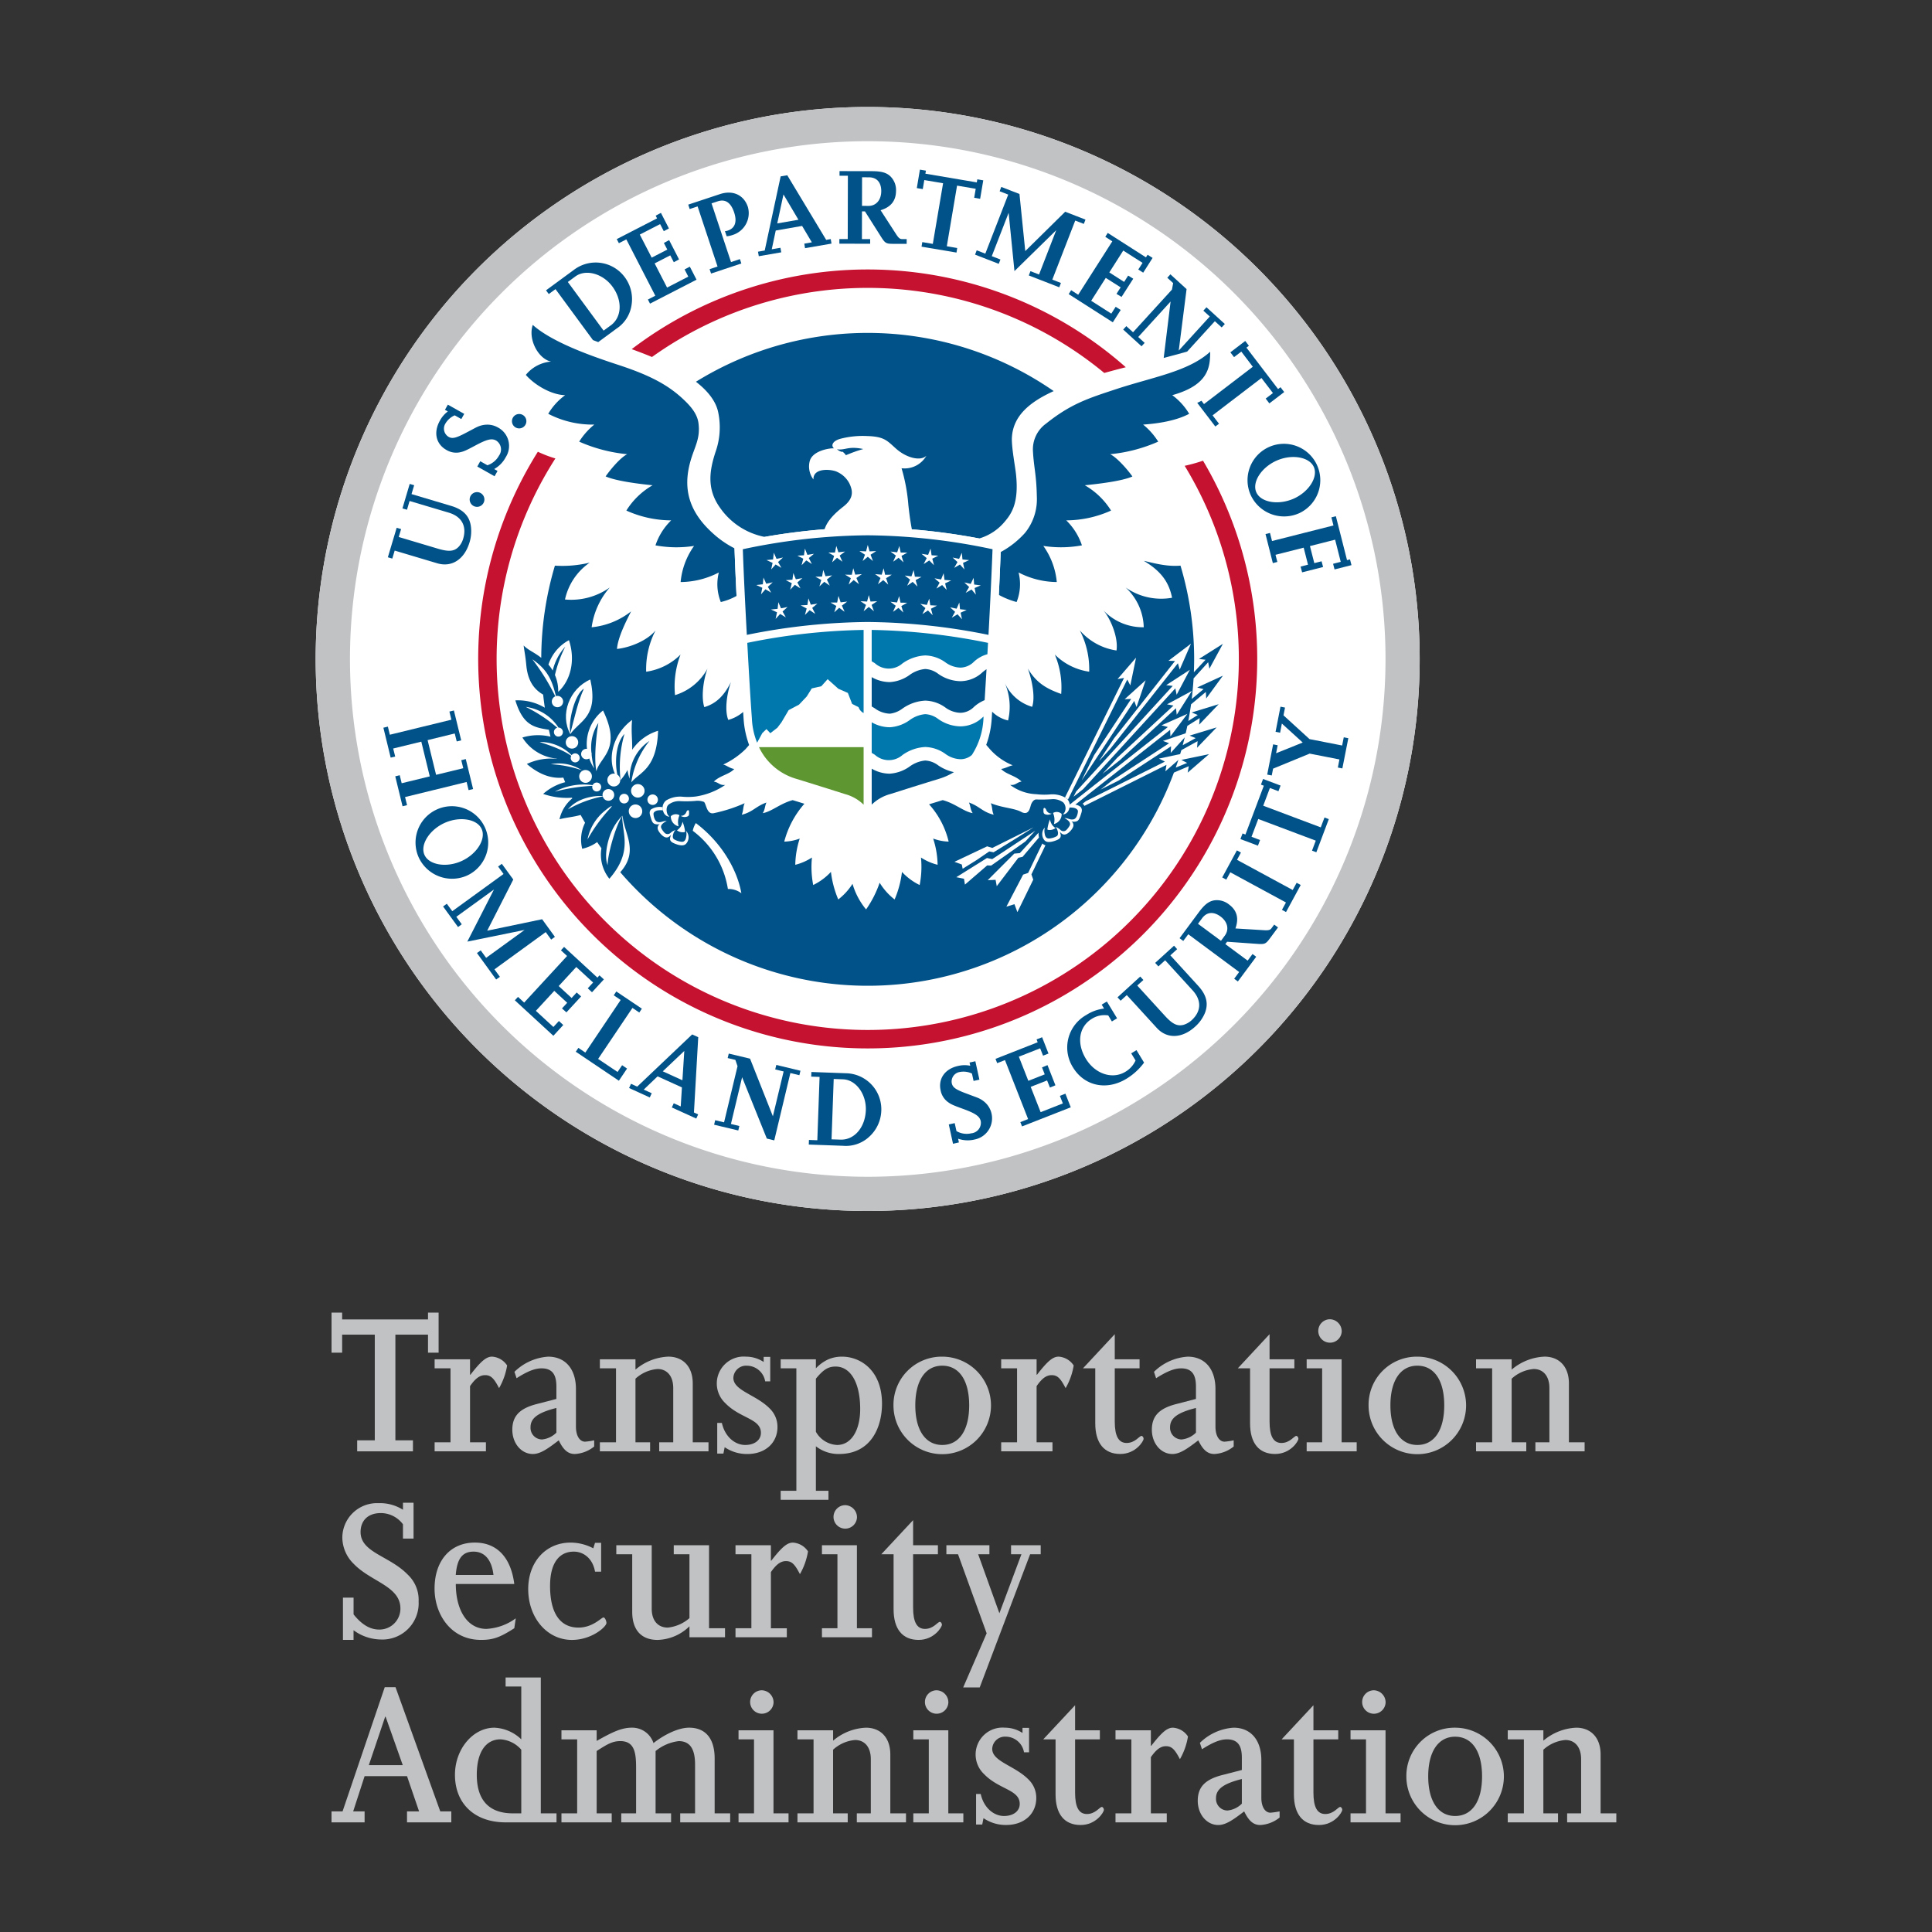 <?xml version="1.0" encoding="UTF-8"?> <svg xmlns="http://www.w3.org/2000/svg" id="Layer_1" data-name="Layer 1" viewBox="0 0 420 420"><rect x="0" y="0" width="420" height="420" fill="#333333" stroke="none"/><defs><style>.cls-1{fill:#c0c2c4;}.cls-2{fill:#fff;}.cls-3{fill:#c41230;}.cls-4{fill:#005288;}.cls-5{fill:#0078ae;}.cls-6{fill:#5e9732;}</style></defs><path class="cls-1" d="M74.556,347.314h2.308v3.638c1.842,2.3,3.637,3.3,5.574,3.3a4.549,4.549,0,0,0,4.607-4.592c0-4.836-6.406-5.8-10.134-9.675a8.1,8.1,0,0,1-2.493-5.794,7.541,7.541,0,0,1,7.838-7.417,9.323,9.323,0,0,1,5.346,1.439v-1.537h2.3v7.8H87.6v-3.11a6.018,6.018,0,0,0-4.794-2.438c-3.084,0-4.422,1.913-4.422,4.114,0,4.5,6.312,5.171,10.273,9.285a7.5,7.5,0,0,1,2.347,5.8,7.877,7.877,0,0,1-8.3,8.281,10.162,10.162,0,0,1-5.846-2.012V356.5H74.556v-9.19Z"></path><path class="cls-1" d="M111.8,344.343c-.738-5.79-3.78-9-8.573-9-5.3,0-8.757,3.922-8.757,10.007,0,5.6,3.55,11.149,10.1,11.149,2.631,0,4.1-.528,7.235-2.536l.319-2.156a11.759,11.759,0,0,1-6.4,2.3c-4.1,0-6.636-4.02-6.636-9.768ZM99.077,342.38c.276-3.4,1.338-5.069,3.87-5.069,2.438,0,3.961,1.816,4.328,5.069Z"></path><path class="cls-1" d="M130.684,341.663h-1.329c-.509-2.914-2.541-4.352-4.612-4.352-3.089,0-5.164,2.34-5.164,7.462,0,5.888,2.17,9.051,6.178,9.051,3.136,0,4.978-2.2,5.432-2.2.375,0,.647.861.647,1.192,0,.816-3.18,3.688-7.507,3.688-5.393,0-9.5-4.785-9.5-11.059,0-5.888,3.823-10.1,9.219-10.1a10.694,10.694,0,0,1,4.932,1.246l.371-1.2h1.329v6.265Z"></path><path class="cls-1" d="M133.978,335.922h7.7V349.71c0,2.582,1.333,4.114,3.5,4.114a8.475,8.475,0,0,0,4.705-2.057V337.885h-3.415v-1.963h7.672v18.046h3.472v1.958h-7.729v-2.384a10.315,10.315,0,0,1-6.923,2.962c-3.408,0-5.522-2.008-5.522-6.126V337.885h-3.46v-1.963Z"></path><path class="cls-1" d="M159.892,353.968h3.452V337.885h-3.452v-1.963h7.693v3.348h.094c2.3-2.971,3.46-3.922,4.7-3.922a4.246,4.246,0,0,1,3.274,1.91A14.591,14.591,0,0,1,173.9,342.2c-1.1-2.106-1.748-2.832-3.038-2.832-1.243,0-2.213.861-3.274,2.393v12.211h3.459v1.958H159.892v-1.958Z"></path><path class="cls-1" d="M186.3,329.858a2.551,2.551,0,1,1-2.549-2.647,2.627,2.627,0,0,1,2.549,2.647m-7.614,24.11h3.365V337.885h-3.365v-1.963h7.6v18.046h3.273v1.958H178.686v-1.958Z"></path><path class="cls-1" d="M191.585,337.885l6.916-7.417v5.454h5.392v1.963H198.5v11.583c0,3.156.832,4.643,2.584,4.643,1.842,0,2.762-1.533,3.223-1.533.28,0,.461.386.461.623,0,.529-1.707,3.3-5.073,3.3-3.5,0-5.436-2.347-5.436-6.658V337.885Z"></path><polygon class="cls-1" points="205.736 335.922 215.089 335.922 215.089 337.885 212.647 337.885 217.259 350.71 222.048 337.885 219.792 337.885 219.792 335.922 226.241 335.922 226.241 337.885 223.938 337.885 212.979 366.839 209.385 366.839 214.49 355.066 208.268 337.885 205.736 337.885 205.736 335.922 205.736 335.922"></polygon><path class="cls-1" d="M72.07,396.165h7.192V393.78H76.777l2.485-7.663h9.219l2.624,7.663H88.481v2.385h9.63V393.78h-2.4l-9.728-27H83.641l-9.172,27h-2.4v2.385ZM87.554,383.72H80.181l3.555-10.526h.09l3.728,10.526Z"></path><path class="cls-1" d="M109.914,366.63h3.408v11.489a8.959,8.959,0,0,0-5.846-2.533c-4.659,0-8.572,4.639-8.572,10.241,0,6.322,4.331,10.338,11.01,10.338H120.98v-1.959h-3.413V364.671h-7.653v1.959Zm3.408,27.576H111.48c-4.56,0-7.831-2.254-7.831-8.379,0-4.885,1.934-7.708,5.16-7.708a6.478,6.478,0,0,1,4.513,2.253v13.834Z"></path><path class="cls-1" d="M122.056,394.206h3.413V378.119h-3.413v-1.962h7.653v2.3c2.951-1.631,5.165-2.873,7.607-2.873a4.855,4.855,0,0,1,4.745,3.348c1.985-1.573,5.168-3.348,7.744-3.348,3.606,0,5.554,2.394,5.554,6.7v11.92h3.373v1.959h-10.86v-1.959H151.1V383.577c0-3.438-1.156-5.073-3.555-5.073a9.776,9.776,0,0,0-5.026,2.156v13.546h3.369v1.959H135.055v-1.959h3.227V384.2c0-3.4-.462-5.7-3.456-5.7-1.751,0-2.951.77-5.117,2.156v13.546h3.271v1.959H122.056v-1.959Z"></path><path class="cls-1" d="M168.165,370.1a2.547,2.547,0,1,1-2.545-2.647,2.626,2.626,0,0,1,2.545,2.647m-7.614,24.106h3.365V378.119h-3.365v-1.962h7.6v18.049h3.27v1.959H160.551v-1.959Z"></path><path class="cls-1" d="M173.36,394.206h3.5V378.119h-3.5v-1.962h7.748v2.253a11.73,11.73,0,0,1,7.14-2.824c3.046,0,5.3,2.009,5.3,5.844v12.776h3.408v1.959h-10.69v-1.959h3.042V382.429c0-2.729-1.432-4.167-3.417-4.167a8.064,8.064,0,0,0-4.785,2.11v13.834h3.18v1.959H173.36v-1.959Z"></path><path class="cls-1" d="M206.166,370.1a2.548,2.548,0,1,1-2.548-2.647,2.629,2.629,0,0,1,2.548,2.647m-7.618,24.106h3.365V378.119h-3.365v-1.962h7.606v18.049h3.271v1.959H198.548v-1.959Z"></path><path class="cls-1" d="M212.19,389.994H213.2c.646,2.97,2.813,4.786,5.069,4.786,2.027,0,3.412-1.053,3.412-2.631,0-3.114-4.517-3.114-7.744-6.466a5.855,5.855,0,0,1,4.517-10.1,7,7,0,0,1,3.827,1.144v-1.1h1.428v5.31h-1.1a4.052,4.052,0,0,0-3.965-3.4,2.768,2.768,0,0,0-2.946,2.635c0,2.823,4.97,3.642,7.968,6.757a5.5,5.5,0,0,1,1.61,3.921c0,3.5-2.667,5.884-6.54,5.884a8.56,8.56,0,0,1-4.931-1.483l-.277,1.39H212.19v-6.655Z"></path><path class="cls-1" d="M226.794,378.119l6.923-7.417v5.455H239.1v1.962h-5.385V389.7c0,3.163.817,4.651,2.576,4.651,1.847,0,2.762-1.533,3.227-1.533.276,0,.461.377.461.623,0,.524-1.7,3.3-5.068,3.3-3.5,0-5.441-2.344-5.441-6.65V378.119Z"></path><path class="cls-1" d="M242.5,394.206h3.451V378.119H242.5v-1.962h7.688v3.351h.095c2.308-2.966,3.459-3.922,4.7-3.922a4.211,4.211,0,0,1,3.271,1.91,14.438,14.438,0,0,1-1.748,4.933c-1.113-2.106-1.752-2.822-3.045-2.822-1.243,0-2.209.864-3.275,2.392v12.207h3.46v1.959H242.5v-1.959Z"></path><path class="cls-1" d="M261.3,380.275c2.308-1.488,3.964-2.156,5.44-2.156,2.532,0,3.227,1.631,3.227,3.979v2.68l-4.237,1.094c-3.787.967-5.349,2.638-5.349,5.609,0,2.917,1.933,5.261,4.469,5.261,1.661,0,3.318-1.2,5.622-2.962,1.014,2.1,2.028,2.962,3.507,2.962a7.282,7.282,0,0,0,4.194-1.626V393.78a17.323,17.323,0,0,1-1.985.283c-1.152,0-1.984-1.242-1.984-3.254v-8.187c0-4.36-2.3-7.036-6.036-7.036a11.493,11.493,0,0,0-7.325,3.3l.457,1.39Zm8.667,6.465V392.1a5.1,5.1,0,0,1-3.136,1.488,2.522,2.522,0,0,1-2.482-2.684c0-1.958,1.606-3.158,5.618-4.163"></path><path class="cls-1" d="M278.614,378.119l6.916-7.417v5.455h5.393v1.962H285.53V389.7c0,3.163.825,4.651,2.58,4.651,1.845,0,2.769-1.533,3.227-1.533.28,0,.461.377.461.623,0,.524-1.7,3.3-5.069,3.3-3.507,0-5.44-2.344-5.44-6.65V378.119Z"></path><path class="cls-1" d="M301.219,370.1a2.55,2.55,0,1,1-2.553-2.647,2.63,2.63,0,0,1,2.553,2.647m-7.626,24.106h3.365V378.119h-3.365v-1.962h7.61v18.049h3.27v1.959h-10.88v-1.959Z"></path><path class="cls-1" d="M305.731,386.162a10.6,10.6,0,1,0,10.6-10.576,10.475,10.475,0,0,0-10.6,10.576m4.75,0c0-5.4,2.209-8.617,5.85-8.617,3.685,0,5.855,3.213,5.855,8.617s-2.17,8.618-5.855,8.618c-3.641,0-5.85-3.2-5.85-8.618"></path><path class="cls-1" d="M327.772,394.206h3.507V378.119h-3.507v-1.962h7.744v2.253a11.779,11.779,0,0,1,7.148-2.824c3.042,0,5.294,2.009,5.294,5.844v12.776h3.416v1.959h-10.69v-1.959h3.037V382.429c0-2.729-1.428-4.167-3.408-4.167a8.091,8.091,0,0,0-4.8,2.11v13.834H338.7v1.959H327.772v-1.959Z"></path><polygon class="cls-1" points="77.649 313.115 81.475 313.115 81.475 290.14 74.378 290.14 74.378 294.061 72.074 294.061 72.074 285.35 74.378 285.35 74.378 286.833 93.045 286.833 93.045 285.35 95.349 285.35 95.349 294.061 93.045 294.061 93.045 290.14 85.953 290.14 85.953 313.115 89.771 313.115 89.771 315.508 77.649 315.508 77.649 313.115 77.649 313.115"></polygon><path class="cls-1" d="M94.482,313.545h3.455V297.466H94.482V295.5h7.7v3.348h.091c2.3-2.967,3.455-3.926,4.7-3.926a4.232,4.232,0,0,1,3.271,1.918,14.593,14.593,0,0,1-1.748,4.929c-1.105-2.106-1.752-2.823-3.038-2.823-1.254,0-2.221.856-3.278,2.389v12.206h3.456v1.963H94.482v-1.963Z"></path><path class="cls-1" d="M112.293,299.618c2.3-1.483,3.968-2.152,5.436-2.152,2.536,0,3.227,1.627,3.227,3.967v2.684l-4.241,1.1c-3.775.963-5.341,2.639-5.341,5.6,0,2.922,1.933,5.27,4.465,5.27,1.665,0,3.322-1.205,5.63-2.971,1.01,2.106,2.027,2.971,3.5,2.971a7.262,7.262,0,0,0,4.2-1.631v-1.34a14.729,14.729,0,0,1-1.98.291c-1.148,0-1.984-1.249-1.984-3.261v-8.187c0-4.348-2.3-7.032-6.036-7.032a11.534,11.534,0,0,0-7.334,3.3l.466,1.389Zm8.663,6.462v5.363a5.127,5.127,0,0,1-3.132,1.484,2.527,2.527,0,0,1-2.49-2.68c0-1.963,1.618-3.16,5.622-4.167"></path><path class="cls-1" d="M130.408,313.545h3.507V297.466h-3.507V295.5h7.739v2.241a11.771,11.771,0,0,1,7.141-2.819c3.045,0,5.31,2.012,5.31,5.839v12.78h3.424v1.963H143.307v-1.963h3.05V301.773c0-2.729-1.432-4.163-3.416-4.163a8.054,8.054,0,0,0-4.794,2.106v13.829h3.18v1.963H130.408v-1.963Z"></path><path class="cls-1" d="M155.916,309.333h1.013c.652,2.971,2.817,4.79,5.078,4.79,2.027,0,3.408-1.053,3.408-2.635,0-3.114-4.517-3.114-7.74-6.457a5.856,5.856,0,0,1,4.517-10.105,6.952,6.952,0,0,1,3.819,1.152v-1.1h1.431v5.315h-1.1a4.059,4.059,0,0,0-3.964-3.4,2.766,2.766,0,0,0-2.951,2.635c0,2.827,4.982,3.634,7.977,6.744a5.538,5.538,0,0,1,1.612,3.93c0,3.5-2.674,5.888-6.548,5.888a8.582,8.582,0,0,1-4.927-1.483l-.28,1.388h-1.341v-6.658Z"></path><path class="cls-1" d="M169.715,326.043H180.1v-1.959h-2.734V314.41a7.985,7.985,0,0,0,5.022,1.676c7.144,0,9.353-6.077,9.353-10.912,0-7.376-4.789-10.248-8.663-10.248a7.5,7.5,0,0,0-2.994.578,8.633,8.633,0,0,0-2.718,1.962V295.5h-7.653v1.962h3.412v26.618h-3.412v1.959Zm7.653-26.327c1.609-1.971,2.675-2.639,4.284-2.639,3.275,0,5.345,3.545,5.345,9.24,0,4.4-1.8,7.806-5.022,7.806a5.591,5.591,0,0,1-4.607-2.868V299.716Z"></path><path class="cls-1" d="M194.233,305.506a10.6,10.6,0,1,0,10.6-10.58,10.477,10.477,0,0,0-10.6,10.58m4.745,0c0-5.409,2.217-8.617,5.859-8.617,3.684,0,5.854,3.208,5.854,8.617s-2.17,8.617-5.854,8.617c-3.642,0-5.859-3.208-5.859-8.617"></path><path class="cls-1" d="M217.649,313.545H221.1V297.466h-3.452V295.5h7.7v3.348h.091c2.3-2.967,3.452-3.926,4.7-3.926a4.235,4.235,0,0,1,3.27,1.918,14.38,14.38,0,0,1-1.755,4.929c-1.1-2.106-1.747-2.823-3.038-2.823-1.246,0-2.213.856-3.27,2.389v12.206H228.8v1.963H217.649v-1.963Z"></path><path class="cls-1" d="M235.425,297.466l6.915-7.424V295.5h5.393v1.962H242.34v11.58c0,3.16.833,4.647,2.58,4.647,1.843,0,2.77-1.536,3.224-1.536.284,0,.465.385.465.622,0,.529-1.7,3.307-5.073,3.307-3.5,0-5.436-2.348-5.436-6.659V297.466Z"></path><path class="cls-1" d="M251.323,299.618c2.312-1.483,3.969-2.152,5.444-2.152,2.533,0,3.223,1.627,3.223,3.967v2.684l-4.245,1.1c-3.775.963-5.341,2.639-5.341,5.6,0,2.922,1.933,5.27,4.474,5.27,1.656,0,3.317-1.205,5.621-2.971,1.018,2.106,2.028,2.971,3.507,2.971a7.25,7.25,0,0,0,4.186-1.631v-1.34a14.752,14.752,0,0,1-1.98.291c-1.149,0-1.981-1.249-1.981-3.261v-8.187c0-4.348-2.3-7.032-6.036-7.032a11.488,11.488,0,0,0-7.329,3.3l.457,1.389Zm8.667,6.462v5.363a5.131,5.131,0,0,1-3.136,1.484,2.532,2.532,0,0,1-2.489-2.68c0-1.963,1.617-3.16,5.625-4.167"></path><path class="cls-1" d="M269.083,297.466l6.908-7.424V295.5h5.392v1.962h-5.392v11.58c0,3.16.832,4.647,2.58,4.647,1.846,0,2.769-1.536,3.23-1.536.273,0,.462.385.462.622,0,.529-1.708,3.307-5.069,3.307-3.5,0-5.44-2.348-5.44-6.659V297.466Z"></path><path class="cls-1" d="M291.676,289.44a2.548,2.548,0,1,1-2.552-2.647,2.626,2.626,0,0,1,2.552,2.647m-7.618,24.105h3.365V297.466h-3.365V295.5h7.6v18.041h3.275v1.963H284.058v-1.963Z"></path><path class="cls-1" d="M297.515,305.506a10.6,10.6,0,1,0,10.6-10.58,10.473,10.473,0,0,0-10.6,10.58m4.749,0c0-5.409,2.209-8.617,5.85-8.617,3.685,0,5.851,3.208,5.851,8.617s-2.166,8.617-5.851,8.617c-3.641,0-5.85-3.208-5.85-8.617"></path><path class="cls-1" d="M320.88,313.545h3.5V297.466h-3.5V295.5h7.74v2.241a11.8,11.8,0,0,1,7.149-2.819c3.04,0,5.3,2.012,5.3,5.839v12.78h3.413v1.963h-10.7v-1.963h3.046V301.773c0-2.729-1.428-4.163-3.408-4.163a8.052,8.052,0,0,0-4.8,2.106v13.829H331.8v1.963H320.88v-1.963Z"></path><path class="cls-2" d="M308.626,143.251a120,120,0,1,1-120-119.993,120,120,0,0,1,120,119.993"></path><path class="cls-3" d="M261.537,100.147a35.18,35.18,0,0,1-4,1.116,80.676,80.676,0,1,1-136.8-1.6,26.492,26.492,0,0,1-3.812-1.457,84.677,84.677,0,1,0,144.6,1.94"></path><path class="cls-3" d="M141.734,77.608a80.727,80.727,0,0,1,98.324,3.471c1.58-.442,3.112-.85,4.678-1.245A84.663,84.663,0,0,0,137.33,75.9c.667.245,1.348.5,2.036.762.809.307,1.606.627,2.368.947"></path><path class="cls-1" d="M188.626,255.818A112.56,112.56,0,1,1,301.2,143.251,112.57,112.57,0,0,1,188.626,255.818m0-232.56a120,120,0,1,0,120,119.993,120,120,0,0,0-120-119.993"></path><path class="cls-4" d="M159.673,119.2a21.377,21.377,0,0,1-4.806-3.356c-5.154-4.691-6.372-9.626-4.847-15.3.9-3.369,2.287-5.064,1.817-8.584-.265-2.015-1.695-3.641-3.124-5-3.445-3.315-7.523-5.357-13.562-7.393-3.723-1.246-14.554-4.615-19.333-8.938-1.076,3.179,1.232,7.406,3.982,7.978a7.858,7.858,0,0,0-5.487,2.893c1.838,2.131,5.508,4.35,8.544,4.405a13.592,13.592,0,0,0-3.677,4.05A20.91,20.91,0,0,0,129.2,92.3a14.964,14.964,0,0,0-3.289,3.71,33.827,33.827,0,0,0,10.436,2.73c-1.477.735-3.594,3.26-4.69,4.826,2.267,1.007,7.169,1.621,10.212,1.927a16.215,16.215,0,0,0-5.705,5.5,23.841,23.841,0,0,0,9.742,2.13,13.541,13.541,0,0,0-3.411,5.433,24.9,24.9,0,0,0,8.394.122,15.988,15.988,0,0,0-2.927,7.856,18.319,18.319,0,0,0,8.306-2.083,10.389,10.389,0,0,0,.428,6.426,13.288,13.288,0,0,0,3.424-1.327c-.184-3.6-.333-7.305-.442-10.347"></path><path class="cls-4" d="M263.082,76.464c-4.786,4.329-12.43,5.487-20.457,8.135-6.045,1.995-9.8,3.165-15.208,7.481a6.9,6.9,0,0,0-2.853,6.14c.191,3.458.749,4.949.837,9.782a11.6,11.6,0,0,1-2.573,7.843,19.53,19.53,0,0,1-5.283,4.165c-.115,2.934-.244,5.889-.408,9.313A17.365,17.365,0,0,0,221,130.875a10.447,10.447,0,0,0,.429-6.426,18.312,18.312,0,0,0,8.305,2.083,15.988,15.988,0,0,0-2.927-7.856,24.9,24.9,0,0,0,8.393-.122,13.527,13.527,0,0,0-3.41-5.433,23.864,23.864,0,0,0,9.742-2.13,16.282,16.282,0,0,0-5.705-5.5c3.036-.306,8.088-.9,10.348-1.906-1.1-1.566-3.35-4.112-4.827-4.847a33.811,33.811,0,0,0,10.436-2.73A14.939,14.939,0,0,0,248.5,92.3c3.778-.259,7.4-.946,10.015-2.342a13.7,13.7,0,0,0-3.677-4.05c8.088-2.253,8.224-6.3,8.244-9.442"></path><path class="cls-4" d="M229.057,85.014a70.97,70.97,0,0,0-77.765-2.028c2.805,2.178,4.48,4.486,4.889,6.9a15.945,15.945,0,0,1-.62,8.331c-1.287,3.935-2,7.965.9,12.063a15.405,15.405,0,0,0,9.743,6.433c4.064-.721,8.571-1.3,13.057-1.661.585-1.892,2.314-3.546,4.05-4.9,2.526-1.954,1.968-3.669,1.369-5a5.559,5.559,0,0,0-2.669-2.56c-1.13-.592-5.289-1.021-5.174,1.64a4.648,4.648,0,0,1-.823-3.934c.557-2.321,4.349-2.907,5.289-2.832-.735-.62-.279-1.62,1.382-2.076a19.258,19.258,0,0,1,5.773-.6c3.8.1,4.4,1.027,6.325,2.736,2.321,2.07,5.391,2.778,6.61,1.538a5.451,5.451,0,0,1-5.4,2.73,38.762,38.762,0,0,1,1.477,7.985c.137,1.307.409,3.5.763,5.3a142.911,142.911,0,0,1,14.664,1.974,11.372,11.372,0,0,0,5.48-3.6c1.627-1.886,3.125-4.276,2.5-10.287-.17-1.7-1.014-6.017-.9-8.059.265-4.616,3.7-7.638,9.074-10.082"></path><path class="cls-4" d="M181.934,97.669c.708.531,1.11.6,1.348.544.02.136.252.3.307.361a.784.784,0,0,1,.272.395c.32-.136,1.171-.484,1.933-.756.783-.285,1.872-.6,1.872-.6-3.363-.7-3.867.32-5.732.061"></path><path class="cls-2" d="M188.619,178.914h-.755c-.381-2.382-2.118-3.858-4.636-4.642-1.927-.592-4.711-1.5-10.668-3.316-6.91-2.123-10.43-7.678-10.906-14.662-.667-9.864-1.654-27.2-2.022-38.223a133.515,133.515,0,0,1,28.987-3.425,133.517,133.517,0,0,1,28.988,3.425c-.354,11.027-1.355,28.359-2.022,38.223-.477,6.984-4,12.539-10.906,14.662-5.957,1.818-8.741,2.724-10.661,3.316-2.526.784-4.262,2.26-4.636,4.642h-.763"></path><path class="cls-5" d="M186.638,153.728l-1.4-.708-.919-2.382-2.07-.907-2.328-2.083-1.382,1.539-2.069.469-1.09,1.75-1.674,1.77-2.261,1.2-1.566,2.654-.884,1.172-1.532,1.19-.844-.891-.9.864-1.13,2.083a15.729,15.729,0,0,1-1.137-5.27c-.34-4.635-.674-10.462-1-16.425a136.3,136.3,0,0,1,25.29-2.811v18.066a2.215,2.215,0,0,1-1.1-1.279"></path><path class="cls-6" d="M187.741,162.427H165a13.17,13.17,0,0,0,1.157,1.975,13.031,13.031,0,0,0,6.937,4.907c4.016,1.233,6.57,2.042,8.442,2.635l2.219.7a9.179,9.179,0,0,1,3.989,2.287v-12.5Z"></path><path class="cls-4" d="M211.766,153.639a8.024,8.024,0,0,1,2.287-1.43c.13-2.117.272-4.383.409-6.732a10.5,10.5,0,0,0-.838.633,7.085,7.085,0,0,1-4.82,1.974,8.6,8.6,0,0,1-4.854-1.606,5.074,5.074,0,0,0-2.818-1.042,6.8,6.8,0,0,0-3.4,1.3,8.213,8.213,0,0,1-4.255,1.544A7.842,7.842,0,0,1,189.5,147.2v6.384c.239.13.457.273.674.4a5.811,5.811,0,0,0,3.3,1.164,5.69,5.69,0,0,0,2.73-1.123,9.379,9.379,0,0,1,4.929-1.715,7.777,7.777,0,0,1,4.364,1.483,5.821,5.821,0,0,0,3.308,1.165,4.26,4.26,0,0,0,2.962-1.321"></path><path class="cls-4" d="M193.473,168.192A7.83,7.83,0,0,1,189.5,167.1v7.822a9.231,9.231,0,0,1,3.99-2.287l2.226-.7c1.858-.593,4.418-1.4,8.442-2.635a13.651,13.651,0,0,0,3.219-1.443,9.709,9.709,0,0,1-3.424-1.476,5.076,5.076,0,0,0-2.818-1.049,6.831,6.831,0,0,0-3.4,1.314,8.323,8.323,0,0,1-4.255,1.537"></path><path class="cls-5" d="M211.766,143.816a6.98,6.98,0,0,1,2.886-1.593c.048-.824.088-1.647.136-2.471a136.911,136.911,0,0,0-25.291-2.811v6.82c.239.136.457.273.674.4a4.5,4.5,0,0,0,6.032.047,9.331,9.331,0,0,1,4.929-1.721,7.823,7.823,0,0,1,4.364,1.484,5.828,5.828,0,0,0,3.308,1.164,4.26,4.26,0,0,0,2.962-1.321"></path><path class="cls-5" d="M189.5,157.022v6.651c.239.129.457.273.674.4a4.519,4.519,0,0,0,6.032.047,9.336,9.336,0,0,1,4.929-1.729,7.885,7.885,0,0,1,4.364,1.484,5.783,5.783,0,0,0,3.308,1.172,3.733,3.733,0,0,0,2.472-.927,15.916,15.916,0,0,0,2.518-7.945c0-.135.014-.272.021-.4-.062.053-.129.1-.191.156a7.08,7.08,0,0,1-4.82,1.974,8.6,8.6,0,0,1-4.854-1.607,5.089,5.089,0,0,0-2.818-1.048,6.755,6.755,0,0,0-3.4,1.307,8.209,8.209,0,0,1-4.255,1.539,7.9,7.9,0,0,1-3.976-1.076"></path><path class="cls-4" d="M162.355,138.016c-.361-6.644-.688-13.336-.871-18.618a134.61,134.61,0,0,1,27.135-3.03,134.8,134.8,0,0,1,27.149,3.03c-.2,5.282-.517,11.974-.877,18.618a136.765,136.765,0,0,0-26.272-2.8,136.629,136.629,0,0,0-26.264,2.8"></path><polygon class="cls-2" points="167.651 123.795 167.951 122.359 166.617 121.76 168.06 121.61 168.217 120.153 168.809 121.488 170.218 121.195 169.143 122.176 169.871 123.448 168.612 122.713 167.651 123.795 167.651 123.795"></polygon><polygon class="cls-2" points="176.495 122.618 175.276 121.828 174.262 122.87 174.623 121.454 173.329 120.794 174.773 120.712 174.984 119.262 175.522 120.623 176.951 120.392 175.828 121.318 176.495 122.618 176.495 122.618"></polygon><polygon class="cls-2" points="183.139 122.114 181.961 121.256 180.899 122.243 181.328 120.848 180.069 120.127 181.519 120.113 181.805 118.676 182.261 120.065 183.704 119.902 182.54 120.773 183.139 122.114 183.139 122.114"></polygon><polygon class="cls-2" points="189.777 121.964 188.646 121.038 187.524 121.964 188.041 120.589 186.829 119.799 188.272 119.868 188.646 118.458 189.035 119.868 190.478 119.799 189.253 120.589 189.777 121.964 189.777 121.964"></polygon><polygon class="cls-2" points="208.682 122.72 207.429 123.455 208.151 122.182 207.082 121.202 208.498 121.495 209.09 120.167 209.234 121.617 210.676 121.767 209.356 122.366 209.655 123.802 208.682 122.72 208.682 122.72"></polygon><polygon class="cls-2" points="201.459 121.325 200.342 120.399 201.765 120.623 202.296 119.262 202.521 120.712 203.964 120.794 202.671 121.454 203.038 122.87 202.011 121.835 200.792 122.625 201.459 121.325 201.459 121.325"></polygon><polygon class="cls-2" points="194.76 120.78 193.596 119.902 195.039 120.072 195.502 118.683 195.795 120.113 197.245 120.133 195.979 120.848 196.414 122.25 195.338 121.256 194.161 122.114 194.76 120.78 194.76 120.78"></polygon><polygon class="cls-2" points="168.612 134.544 168.918 133.108 167.597 132.502 169.047 132.359 169.204 130.909 169.782 132.243 171.205 131.958 170.123 132.938 170.838 134.211 169.592 133.469 168.612 134.544 168.612 134.544"></polygon><polygon class="cls-2" points="177.23 133.455 176.012 132.652 174.984 133.687 175.364 132.278 174.064 131.604 175.515 131.528 175.746 130.079 176.263 131.454 177.693 131.229 176.569 132.148 177.23 133.455 177.23 133.455"></polygon><polygon class="cls-2" points="183.609 132.992 182.431 132.128 181.363 133.115 181.805 131.726 180.538 130.991 181.989 130.984 182.281 129.548 182.745 130.943 184.181 130.78 183.017 131.651 183.609 132.992 183.609 132.992"></polygon><polygon class="cls-2" points="189.994 132.876 188.871 131.944 187.741 132.876 188.265 131.501 187.053 130.698 188.497 130.773 188.871 129.364 189.246 130.773 190.689 130.698 189.477 131.501 189.994 132.876 189.994 132.876"></polygon><polygon class="cls-2" points="208.158 133.537 206.905 134.279 207.627 133.006 206.551 132.039 207.96 132.325 208.552 130.984 208.702 132.441 210.145 132.591 208.825 133.197 209.131 134.626 208.158 133.537 208.158 133.537"></polygon><polygon class="cls-2" points="201.179 132.196 200.057 131.27 201.486 131.501 202.011 130.133 202.235 131.583 203.685 131.658 202.391 132.332 202.759 133.748 201.731 132.706 200.512 133.503 201.179 132.196 201.179 132.196"></polygon><polygon class="cls-2" points="194.726 131.685 193.569 130.814 195.005 130.971 195.468 129.582 195.761 131.011 197.211 131.032 195.945 131.753 196.38 133.156 195.311 132.155 194.127 133.013 194.726 131.685 194.726 131.685"></polygon><polygon class="cls-2" points="171.784 128.2 172.124 126.777 170.817 126.131 172.267 126.021 172.464 124.572 173.009 125.933 174.432 125.674 173.336 126.621 174.017 127.914 172.784 127.138 171.784 128.2 171.784 128.2"></polygon><polygon class="cls-2" points="165.432 129.207 165.718 127.771 164.39 127.179 165.834 127.009 165.97 125.559 166.576 126.893 167.985 126.587 166.917 127.567 167.651 128.84 166.399 128.104 165.432 129.207 165.432 129.207"></polygon><polygon class="cls-2" points="180.382 127.301 179.184 126.478 178.128 127.485 178.537 126.076 177.257 125.382 178.707 125.341 178.966 123.898 179.463 125.273 180.899 125.082 179.756 125.981 180.382 127.301 180.382 127.301"></polygon><polygon class="cls-2" points="186.74 126.995 185.583 126.103 184.487 127.077 184.964 125.688 183.718 124.926 185.168 124.953 185.495 123.523 185.923 124.926 187.367 124.809 186.176 125.647 186.74 126.995 186.74 126.995"></polygon><polygon class="cls-2" points="193.099 127.083 192.01 126.117 190.852 127.002 191.417 125.654 190.226 124.809 191.67 124.933 192.091 123.53 192.418 124.953 193.868 124.933 192.629 125.694 193.099 127.083 193.099 127.083"></polygon><polygon class="cls-2" points="211.201 128.152 209.934 128.874 210.683 127.607 209.628 126.614 211.03 126.934 211.65 125.613 211.773 127.07 213.216 127.253 211.874 127.826 212.147 129.268 211.201 128.152 211.201 128.152"></polygon><polygon class="cls-2" points="204.263 126.662 203.154 125.715 204.584 125.974 205.135 124.612 205.332 126.069 206.776 126.185 205.461 126.818 205.802 128.247 204.808 127.179 203.569 127.955 204.263 126.662 204.263 126.662"></polygon><polygon class="cls-2" points="197.837 126.008 196.693 125.11 198.137 125.306 198.627 123.925 198.886 125.368 200.335 125.416 199.049 126.103 199.45 127.519 198.409 126.498 197.211 127.329 197.837 126.008 197.837 126.008"></polygon><path class="cls-4" d="M264.934,153.087l-5.868,1.8,1.321.546-2.063,1.306c.232-1.2.428-2.4.6-3.622l3.22-2.7.075,1.429,3.628-4.956-5.582,2.56,1.382.361-2.573,2.145c.177-1.478.313-2.976.4-4.48l3.173-3.512.265,1.409,2.934-5.405-5.2,3.281,1.43.177-2.539,2.716c.034-.94.061-1.872.061-2.811a71.035,71.035,0,0,0-2.968-20.368c-3.22.292-6.434-.736-7.979-1.035,4.112,2.417,5.542,5.017,6.147,8.019a13.463,13.463,0,0,1-10.1-2.233,12.154,12.154,0,0,1,3.942,8.646,11.836,11.836,0,0,1-8.829-3.731c1.484,1.641,3.349,5.821,2.907,8.782a13.117,13.117,0,0,1-7.979-4.371,18.391,18.391,0,0,1,2.042,8.979,13.208,13.208,0,0,1-7.475-3.73,18.365,18.365,0,0,1,1.389,8.571c-3.254-1.151-5.412-2.444-7.243-5.508.966,2.7,1.613,6.243.932,8.305a9.408,9.408,0,0,1-5.991-5.289,13.043,13.043,0,0,1,.756,8.257,7.168,7.168,0,0,1-3.465-1.912c-.034.544-.068,1.069-.1,1.572a19.788,19.788,0,0,1-1.192,5.644c.225.258.77.891.79.918a13.4,13.4,0,0,0,4.99,3.527c-.68.095-1.607.673-2.532.788,1.035,1.172,3.131,1.43,4.439,2.75-1.015.124-1.26.859-2.479.722a10.055,10.055,0,0,0,5.685,2.016,14.512,14.512,0,0,0,3.056.047,5.722,5.722,0,0,1,3.445.817,2.028,2.028,0,0,1,.647,2.294,1.642,1.642,0,0,1-.905,1.137c-.375.109-.613.137-.239-.137a1.869,1.869,0,0,0-.136-2.355,3.692,3.692,0,0,0-2.335-.728,32.378,32.378,0,0,1-3.458.075c-.722-.082-1.165.872-1.273,1.267-.259.932-.552,2.1-1.907,1.524-1.674-.96-4.064-.884-6.8-1.987.394.843.217,1.571.64,2.512-2.438-.6-3.057-1.839-5.379-2.656.382.852.28,1.5.811,2.309-1.968-.341-3.792-2.1-6.523-2.832-.074.027-.156.054-.237.075q-1.491.459-2.723.836a18.486,18.486,0,0,1,4.261,8.109,10.422,10.422,0,0,1-3.37-.662,19.282,19.282,0,0,1,.967,5.7,11.78,11.78,0,0,1-3.615-1.574,20.526,20.526,0,0,1-.286,5.978,13.137,13.137,0,0,1-3.846-2.846,21.572,21.572,0,0,1-1.6,5.984,13.52,13.52,0,0,1-3.254-3.641,23.032,23.032,0,0,1-2.948,5.806,15.454,15.454,0,0,1-2.947-5.569,13.189,13.189,0,0,1-3.1,3.4,21.92,21.92,0,0,1-1.593-5.991,12.973,12.973,0,0,1-3.854,2.853,20.542,20.542,0,0,1-.272-5.978A11.906,11.906,0,0,1,172.887,188a19.314,19.314,0,0,1,.966-5.7,10.4,10.4,0,0,1-3.363.662,20.1,20.1,0,0,1,4.378-8.232h.006c-.715-.217-1.483-.462-2.307-.713-.082-.021-.163-.048-.245-.075-2.723.728-4.554,2.491-6.509,2.832.518-.8.416-1.457.8-2.309-2.321.817-2.941,2.056-5.371,2.656.415-.941.245-1.669.64-2.512a33.113,33.113,0,0,1-6.726,2.172c-1.512.313-1.607-1.941-2.1-2.444a3.9,3.9,0,0,0-1.947-.219,24.575,24.575,0,0,1-3.3.041,3.775,3.775,0,0,0-2.423.728c-.791.586-.423,2.166-.076,2.424.375.272.15.238-.238.137a1.647,1.647,0,0,1-.912-1.138,2.052,2.052,0,0,1,.654-2.3,5.81,5.81,0,0,1,3.437-.818,13.971,13.971,0,0,0,3.057-.047,15.526,15.526,0,0,0,6.351-2.506c-1.224.137-1.463-.6-2.484-.722,1.314-1.32,3.411-1.578,4.445-2.75-.926-.115-1.749-.85-2.416-.952a17.4,17.4,0,0,0,4.874-3.363c.021-.027.559-.64.776-.891a20.22,20.22,0,0,1-1.2-5.671c-.034-.483-.068-.994-.095-1.518a8.344,8.344,0,0,1-3.234,1.729c-.79-1.913-.4-5.488.592-8.245-1.43,2.812-3.056,4.644-5.807,5.468-.674-2.063-.279-5.671.688-8.367a12.029,12.029,0,0,1-7.053,5.759,19.238,19.238,0,0,1,1.2-8.822,13.2,13.2,0,0,1-7.475,3.73,18.381,18.381,0,0,1,2.043-8.979c-1.8,2.219-5.562,3.731-8.388,4.03.211-2.573,2.023-6.092,3.07-8.162a16.477,16.477,0,0,1-8.577,3.452,16.588,16.588,0,0,1,3.935-8.646,14.5,14.5,0,0,1-9.728,2.607,13.09,13.09,0,0,1,5.371-8.012,25.4,25.4,0,0,1-7.563.654,71.035,71.035,0,0,0-2.969,20.041c-1.613-1.273-2.723-1.586-3.833-2.683.205,1.5.4,2.329.572,4.2.307,3.343,1.566,5.269,3.67,6.474.109.953.224,1.906.368,2.852a11.357,11.357,0,0,0-6.407-1.593c1.675,5.466,4.078,5.875,7.291,6.385.109.5.225,1,.347,1.5a11.67,11.67,0,0,0-6.106.183A9.866,9.866,0,0,0,121,164.912c.007.02.014.034.021.055a12.341,12.341,0,0,0-6.488,1.116c2.716,2.335,5.392,3.226,7.931,2.961.129.333.266.667.4,1a11.441,11.441,0,0,0-4.786,2.546,15.645,15.645,0,0,0,6.263.823c.02.048.041.1.061.15a8.215,8.215,0,0,0-2.771,4.534c1.5-.388,3.057-.484,4.595-.933.313.572.634,1.137.961,1.7a8.186,8.186,0,0,0-.62,5.651,8.828,8.828,0,0,0,3.254-1.45c.3.449.613.9.926,1.341a8.376,8.376,0,0,0,1.722,6.624,16.009,16.009,0,0,0,1.477-1.94c3.2-4.888,1.26-8.408,1.342-11.573.02-.067.047-.129.067-.2.266,3.771,3.541,7.487-.3,12.049-.075.089-.15.169-.218.244A70.971,70.971,0,0,0,255.2,167.954l3.234-1.388-.245,1.4,4.643-4.016-6.018,1.246,1.265.66-2.484,1.014c.435-1.252.851-2.511,1.219-3.792l3.533-1.953-.116,1.43,4.255-4.425-5.876,1.784,1.322.544-2.826,1.551c.375-1.387.715-2.789,1.008-4.206l2.689-1.695-.116,1.423,4.248-4.446Z"></path><path class="cls-2" d="M151.266,178.928c5.772,4.351,9.054,10.388,9.9,15.256a4.631,4.631,0,0,0-2.928-.926,19.569,19.569,0,0,0-7.637-12.649,5.086,5.086,0,0,1,.667-1.681"></path><path class="cls-2" d="M146.84,183.455c1.375.532,2.063.333,2.41-.149a2.078,2.078,0,0,0-.088-2.663,3.014,3.014,0,0,1-.007,1.369c-.075.4-.279,1.082-1.042.98a4.073,4.073,0,0,1-1.593-.544c-.32-.211-.313-.756-.136-1.218a1.62,1.62,0,0,1,.47-.79,2.7,2.7,0,0,0-1.11.646.923.923,0,0,1-1.225,0,4.047,4.047,0,0,1-.756-1.041c-.327-.749.634-1.287,1.191-1.579-.959.007-1.136.374-1.913.231s-.98-1.382-.973-1.8c0-.306.375-.591.83-.7a3.8,3.8,0,0,1,1.226-.027,3.015,3.015,0,0,1-.061-.688,3.447,3.447,0,0,0-2.587.518c-.368.551-.279.844.02,1.817.279.947.511,1.281,1.124,1.369a1.733,1.733,0,0,0,.857-.068.882.882,0,0,0-.422.462c-.1.253-.272.681.47,1.58.647.777,1.28,1.083,1.818.79a2.089,2.089,0,0,0,.558-.5,4.1,4.1,0,0,0-.218.653c-.15.77.429,1.069,1.157,1.355"></path><path class="cls-2" d="M145.833,177.438a1.573,1.573,0,0,1,1.885-.212,3.587,3.587,0,0,0-.2,2.41,2.193,2.193,0,0,1-1.688-2.2"></path><path class="cls-2" d="M147.964,177.363a1.268,1.268,0,0,0,1.246-.845c.142-.381.571-.626.585-.034s.013.845-.327,1a1.656,1.656,0,0,1-1.5-.121"></path><path class="cls-2" d="M148.379,178.628a3.1,3.1,0,0,1-.5,1.22,4.075,4.075,0,0,1-.715.667,2.179,2.179,0,0,0,1.328.414c.442-.019.456-.081.428-.251a8.537,8.537,0,0,0-.544-2.05"></path><path class="cls-2" d="M228.914,176.737a3.6,3.6,0,0,1,.2,2.4,2.19,2.19,0,0,0,1.681-2.2,1.569,1.569,0,0,0-1.879-.2"></path><path class="cls-2" d="M228.662,176.865a1.238,1.238,0,0,1-1.238-.843c-.15-.382-.579-.619-.586-.034s-.007.843.32,1.007a1.662,1.662,0,0,0,1.5-.13"></path><path class="cls-2" d="M228.751,179.357a3.071,3.071,0,0,1-.5-1.232,8.679,8.679,0,0,0-.545,2.063c-.027.163-.006.224.423.245a2.13,2.13,0,0,0,1.334-.416,3.184,3.184,0,0,1-.715-.66"></path><path class="cls-2" d="M252.5,157.676l1.382.374L233.1,174.469h.007l-.484.388c-.033.007-.067.007-.1.014a2.772,2.772,0,0,1-.034.687,3.975,3.975,0,0,1,1.042.076c.443.116.817.422.8.721-.007.423-.232,1.668-1.022,1.777s-.939-.252-1.912-.3c.55.307,1.5.885,1.15,1.628a4.393,4.393,0,0,1-.777,1.021.911.911,0,0,1-1.218-.048,2.85,2.85,0,0,0-1.1-.667,1.65,1.65,0,0,1,.449.8c.164.456.15,1.008-.17,1.212a4.1,4.1,0,0,1-1.613.5c-.756.067-.946-.607-1.007-1.016a2.941,2.941,0,0,1,.026-1.361,2.084,2.084,0,0,0-.163,2.656c.327.489,1.014.7,2.41.21.735-.258,1.321-.537,1.2-1.313a3.64,3.64,0,0,0-.2-.66,2.109,2.109,0,0,0,.544.509c.525.307,1.165.021,1.839-.734.762-.872.605-1.308.511-1.559a.889.889,0,0,0-.4-.477,1.677,1.677,0,0,0,.851.088c.626-.068.851-.4,1.164-1.327.333-.973.422-1.259.075-1.824a2.184,2.184,0,0,0-1.205-.544l20.62-16.264.055,1.43,3.689-4.908-5.616,2.485Z"></path><path class="cls-2" d="M241.42,162.719l14.644-18.535.395,1.374,2.451-5.629-4.9,3.717,1.43.048L242.19,160.5c-1.042,1.572-2.145,3.246-3.18,4.813l.027.027c.77-.858,1.573-1.736,2.383-2.622"></path><path class="cls-2" d="M239.677,168.227c1.226-.974,2.513-1.981,3.772-2.975l12.193-11.293.17,1.423,3.294-5.187-5.411,2.919,1.409.274L242.87,164.729c-1.1,1.2-2.179,2.389-3.193,3.5"></path><path class="cls-2" d="M253.225,165.572l-17.176,8.6c-.3.237-.538.422-.694.552a1.01,1.01,0,0,1,.3.32c.034.053.055.1.081.149l17.844-8.918-.238,1.4,4.622-4.044-6.018,1.28,1.28.653Z"></path><path class="cls-2" d="M227.267,183.761a1.787,1.787,0,0,1-.668-.395l-3.077,6.373.014.013-1.116.382-3.642,6.969,1.756-.537.64,1.722,3.445-7.058-.4-1.144,3.05-6.325Z"></path><path class="cls-2" d="M239.242,171.657c1.184-.591,2.539-1.272,3.921-1.966l11.417-7.454-.075,1.43,4.125-4.555-5.82,1.96,1.341.5-12.425,8.121c-.877.7-1.715,1.354-2.484,1.966"></path><path class="cls-2" d="M225.872,182.059a3.153,3.153,0,0,1-.089-1.048l-4.085,4.452-1.2.1-.1.1-5.677,5.684.266-.014-.021.021.068-.021,1.4-.068.252,1.382,4.7-6.175.913-.2,3.574-4.214Z"></path><path class="cls-2" d="M233.387,173.19c.511-.4,1.226-.96,2.083-1.641l20.042-21.913.28,1.4,2.872-5.432-5.146,3.342,1.423.164-20.989,22.947c-.2.409-.388.783-.565,1.131"></path><path class="cls-2" d="M215.462,188.172l7.462-5.254c.857-.934,1.79-1.962,2.124-2.322l-9.334,6.161.014.013-1.171-.245-.681.429-5.984,3.737,1.675.347.2,1.266,4.84-4.172.851.04Z"></path><path class="cls-2" d="M209.267,188.86l3-1.865,2.784-1.9.946.185s6.808-4.187,8.469-5.276l.129-.089h.007c.014-.014.034-.028.048-.04l-8.932,4.459-1.123-.347-7.107,3.362,1.6.585.184.926Z"></path><path class="cls-2" d="M242.945,147.621l1.409-.238-12.839,25.99a2.373,2.373,0,0,1,.272.15,1.11,1.11,0,0,1,.368.32l12.9-26.113.668,1.266,1.245-6.024-4.023,4.649Z"></path><path class="cls-2" d="M244.49,152.006l1.423-.075-8.06,12.232c-.953,1.92-1.865,3.771-2.675,5.413a1.445,1.445,0,0,0,.129-.151l11.266-17.052.5,1.334,1.975-5.82-4.555,4.119Z"></path><path class="cls-2" d="M126.4,167.417c.184.014.136.007-.067-.068a9.115,9.115,0,0,0-6.6-1.212,24.547,24.547,0,0,1,6.671,1.28"></path><path class="cls-2" d="M127.718,182.489a10.643,10.643,0,0,1,3.675-6.154c1.4-1.165,2.192-1.587,1.028-.361a35.03,35.03,0,0,0-4.7,6.515"></path><path class="cls-2" d="M132.1,188.1c-.769-1.934-.1-5.038.735-7.073a11.768,11.768,0,0,1,2.465-3.731c-1.593,2.451-3.289,8.932-3.2,10.8"></path><path class="cls-2" d="M125.669,161.12a1.352,1.352,0,1,0-1.056,1.593,1.348,1.348,0,0,0,1.056-1.593"></path><path class="cls-2" d="M137.432,162.979c.048-2.028-.258-4.112-.021-6.468-4.029,2.935-5.405,8.095-3.737,11.69a1.286,1.286,0,0,0-.517,0,1.4,1.4,0,1,0,1.654,1.1,1.388,1.388,0,0,0-.606-.9c-.674-3.186-.122-7.161,1.546-8.835a25.89,25.89,0,0,0-.851,10.019,10.729,10.729,0,0,0,1.511-2.2,8.332,8.332,0,0,0,.476,1.9,9.572,9.572,0,0,1,4.3-8.21,18.794,18.794,0,0,0-3.949,9.007c1.7-2.159,5.549-2.8,5.821-11.218a10.565,10.565,0,0,0-5.623,4.118"></path><path class="cls-2" d="M140.094,171.637a1.465,1.465,0,1,0-1.151,1.722,1.469,1.469,0,0,0,1.151-1.722"></path><path class="cls-2" d="M139.584,176.07a1.459,1.459,0,1,0-2.86.578,1.459,1.459,0,1,0,2.86-.578"></path><path class="cls-2" d="M131.094,154.455a9.275,9.275,0,0,0-3.486,8.346,1.021,1.021,0,0,0-.347.014,1.132,1.132,0,1,0,.443,2.22,1.151,1.151,0,0,0,.388-.15,8.634,8.634,0,0,0,1.089,2.151,16.312,16.312,0,0,1-.565-2.981,1.276,1.276,0,0,0-.007-.354.628.628,0,0,0-.034-.082,9.776,9.776,0,0,1,1.505-6.467c-.409,2.538-1.008,7.46-.436,10.5.864-3.246,5.548-4.683,1.45-13.2"></path><path class="cls-2" d="M143,173.626a1.138,1.138,0,0,0-2.233.441,1.138,1.138,0,1,0,2.233-.441"></path><path class="cls-2" d="M136.7,173.407a1.033,1.033,0,0,0-1.231-.816,1.045,1.045,0,1,0,.415,2.049,1.033,1.033,0,0,0,.816-1.233"></path><path class="cls-2" d="M122.353,158.969a.969.969,0,0,0-.947-.8,10.033,10.033,0,0,0-7.127-4.5,31.962,31.962,0,0,1,6.869,4.535.967.967,0,0,0-.715,1.094.974.974,0,1,0,1.92-.326"></path><path class="cls-2" d="M122.394,152.271a1.226,1.226,0,0,0-1.45-.96c-.028.007-.055.021-.082.028-.8-3.132-1.579-5.576-5.133-8.013a47.742,47.742,0,0,1,4.99,8.052,1.23,1.23,0,1,0,1.675.893"></path><path class="cls-2" d="M126,164.578a.973.973,0,0,0-1.117-.79,1.029,1.029,0,0,0-.619.375A9.69,9.69,0,0,0,117.3,161.3c1,.361,4.6,1.389,6.882,3.008a1,1,0,0,0-.1.6.974.974,0,1,0,1.92-.327"></path><path class="cls-2" d="M128.65,168.507a1.413,1.413,0,0,0-1.654-1.09,1.4,1.4,0,0,0,.551,2.744,1.413,1.413,0,0,0,1.1-1.654"></path><path class="cls-2" d="M130.678,170.923a.975.975,0,0,0-1.844-.239,13.5,13.5,0,0,0-8.224,1.416,39.5,39.5,0,0,1,8.162-1.259l.007-.007a1.1,1.1,0,0,0-.02.416.973.973,0,0,0,1.919-.327"></path><path class="cls-2" d="M133.5,172.557a1.267,1.267,0,0,0-2.485.5c-.027-.007-.047-.007-.088-.014-2.022-.074-5.4.457-7.468,2.915a24.533,24.533,0,0,1,7.523-2.819.173.173,0,0,0,.06,0,1.263,1.263,0,0,0,2.458-.578"></path><path class="cls-4" d="M282.559,111.508a7.909,7.909,0,1,0-10.7-3.962,8,8,0,0,0,10.7,3.962m-5-11.388c3.309-1.451,7.094-.783,8.061,1.409s-1.116,5.439-4.418,6.889c-3.33,1.456-7.128.8-8.095-1.409s1.123-5.426,4.452-6.889"></path><polygon class="cls-4" points="276.705 122.413 275.111 116.103 276.085 115.858 276.528 117.614 289.884 114.231 289.435 112.468 290.408 112.223 292.832 121.767 293.479 121.604 293.799 122.856 290.116 123.788 289.803 122.563 291.464 122.141 290.245 117.322 284.772 118.711 285.718 122.42 287.297 122.019 287.631 123.264 283.07 124.422 282.73 123.169 284.35 122.761 283.41 119.058 277.284 120.61 277.685 122.162 276.705 122.413 276.705 122.413"></polygon><path class="cls-4" d="M90.037,105.484l-.579,1.927,8.612,2.566c2.593.769,3.955,2.151,4.289,4.377a8.275,8.275,0,0,1-.279,3.533c-1.11,3.71-3.861,5.507-7.026,4.567L85.8,119.691l-.517,1.742-.967-.285,1.92-6.42.96.293-.518,1.715,8.551,2.553c2.321.688,3.492.592,4.459-.4a4.344,4.344,0,0,0,1-1.771c.824-2.743-.327-4.833-3.125-5.67l-8.523-2.539-.565,1.906-.987-.293,1.579-5.323.974.286Z"></path><path class="cls-4" d="M105.177,109.207a1.6,1.6,0,1,1-.858-2.1,1.6,1.6,0,0,1,.858,2.1"></path><path class="cls-4" d="M108.158,102.387l-.646,1.15-3.751-2.118.647-1.15,1.545.872a4.421,4.421,0,0,0,2.519-2.09,2.286,2.286,0,0,0-.606-3.275c-.932-.524-1.934-.292-4.282.94-2.437,1.314-2.791,1.443-3.717,1.633a4.091,4.091,0,0,1-2.8-.524c-2.3-1.286-2.873-3.832-1.437-6.378a6.033,6.033,0,0,1,1.723-2l-.626-.354.633-1.123,3.56,2-.633,1.129-1.436-.81a4.352,4.352,0,0,0-2.016,1.777,2.081,2.081,0,0,0,.681,2.9c.83.47,1.621.279,4.017-1,1.164-.607,1.879-1.008,2.178-1.138a5.255,5.255,0,0,1,2.07-.51,4.611,4.611,0,0,1,2.478.62,4.525,4.525,0,0,1,1.688,6.446,6.31,6.31,0,0,1-2.518,2.58l.727.416Z"></path><path class="cls-4" d="M114.429,91.556A1.566,1.566,0,1,1,112.863,90a1.564,1.564,0,0,1,1.566,1.559"></path><polygon class="cls-4" points="151.422 60.801 141.306 66.008 140.849 65.116 142.456 64.285 136.159 52.039 134.539 52.87 134.076 51.978 142.838 47.471 142.538 46.879 143.682 46.28 145.418 49.663 144.301 50.249 143.505 48.717 139.086 50.991 141.673 56.008 145.064 54.259 144.321 52.815 145.465 52.203 147.616 56.389 146.479 57.002 145.71 55.511 142.313 57.26 145.016 62.516 149.631 60.14 148.821 58.568 149.965 57.975 151.422 60.801 151.422 60.801"></polygon><path class="cls-4" d="M161.164,57.281l-6.584,2.185-.319-.953,1.729-.572-4.337-13.07-1.722.572-.313-.96,6.876-2.28c2.811-.933,5.221.163,6.086,2.777a4.967,4.967,0,0,1-3.343,6.113,5.281,5.281,0,0,1-1.266.273l-.374-1.11a2.565,2.565,0,0,0,.639-.136c1.546-.511,2.036-1.913,1.362-3.928-.7-2.138-1.913-2.968-3.547-2.43l-1.368.449,4.234,12.757,1.934-.64.313.953Z"></path><path class="cls-4" d="M180.593,51.971l-.987.177L171.144,38.1l-1.437.244-3.464,16.114-1.464.258.177.98,4.881-.844-.177-.987-1.886.327.865-4.077,5.732-1,2.117,3.567-1.641.286.164.987,5.752-1-.17-.987Zm-11.627-3.4,1.354-6.3,3.254,5.5-4.608.8Z"></path><path class="cls-4" d="M197.109,51.978h-.981c-.483,0-.769-.218-1.314-1.055L191.431,45.7c2.253-.681,3.35-2.069,3.357-4.221a4.16,4.16,0,0,0-1.165-3.084c-.858-.864-2-1.177-4.064-1.184l-7.053-.014V38.2h1.817l-.033,13.771-1.818-.007v1.008l6.692.02V51.985l-1.79-.007.014-6.025h.646l3.567,5.63c.817,1.273,1.056,1.416,2.465,1.423H197.1l.007-1.028Zm-9.7-13.438,1.5.007c1.7.007,2.675,1.11,2.669,3.016s-1.123,3.2-2.771,3.2l-1.416-.007.013-6.215Z"></path><polygon class="cls-4" points="207.933 54.905 200.335 53.625 200.499 52.631 202.786 53.019 205.019 39.834 200.935 39.146 200.601 41.107 199.307 40.889 199.981 36.879 201.289 37.097 201.173 37.758 212.344 39.65 212.46 38.983 213.753 39.207 213.073 43.217 211.78 42.992 212.113 41.039 208.055 40.351 205.829 53.53 208.089 53.918 207.933 54.905 207.933 54.905"></polygon><polygon class="cls-4" points="230.276 62.454 223.652 59.881 224.013 58.948 225.878 59.677 229.616 50.038 220.534 58.935 219.268 46.26 215.605 55.688 217.485 56.416 217.117 57.356 211.97 55.354 212.33 54.415 214.196 55.144 219.18 42.304 217.314 41.577 217.668 40.637 221.623 42.168 222.883 54.585 231.563 46.029 235.974 47.744 235.613 48.676 233.748 47.948 228.765 60.787 230.637 61.515 230.276 62.454 230.276 62.454"></polygon><polygon class="cls-4" points="241.917 70.065 232.325 63.938 232.856 63.087 234.394 64.075 241.808 52.461 240.277 51.481 240.814 50.637 249.12 55.947 249.48 55.381 250.563 56.069 248.521 59.276 247.452 58.594 248.385 57.145 244.184 54.469 241.155 59.221 244.375 61.284 245.253 59.909 246.356 60.589 243.816 64.551 242.714 63.884 243.619 62.468 240.385 60.412 237.213 65.388 241.59 68.18 242.537 66.695 243.632 67.383 241.917 70.065 241.917 70.065"></polygon><path class="cls-4" d="M132.775,70.732l-1.559,1.144L123.442,61.3l1.634-1.2c2.26-1.66,5.97-.639,8.053,2.192,2.226,3.023,2.077,6.664-.354,8.448m3.064-10.449A7.845,7.845,0,0,0,124.715,58.7L118.7,63.115l.6.81,1.463-1.069L128.9,73.931c.381.143.762.294,1.15.436l3.983-2.934a7.387,7.387,0,0,0,3.234-4.962,7.992,7.992,0,0,0-1.43-6.188"></path><path class="cls-4" d="M262.279,66.791l-.681.748,1.4,1.267-6.747,7.406,1.7-13.363-3.512-3.213-.681.742,1.28,1.164-.266,1.416-8.455,9.272L244.851,70.9l-.681.742,3.99,3.635.68-.735-1.4-1.28,7.039-7.713-1.5,12.26c1.458-.374,3.01-.8,4.7-1.266.129-.034.265-.082.4-.116l6.018-6.6,1.485,1.347.687-.741-4-3.642Z"></path><path class="cls-4" d="M278.372,84.177l-.531.4-6.876-9.006.538-.4-.8-1.049-3.233,2.472.8,1.041,1.579-1.2,2.5,3.295-10.613,8.114-.551-.728a8.165,8.165,0,0,1-.919.456l3.935,5.146.8-.6-1.4-1.825,10.626-8.115,2.5,3.268-1.579,1.2.8,1.048,3.227-2.464-.8-1.048Z"></path><path class="cls-4" d="M208.457,248.356l-1.28.287-.919-4.2,1.287-.286.381,1.729a4.378,4.378,0,0,0,3.234.482,2.284,2.284,0,0,0,2.049-2.627c-.231-1.041-1.075-1.64-3.554-2.573-2.607-.946-2.941-1.11-3.7-1.682a4.061,4.061,0,0,1-1.471-2.444c-.565-2.572.96-4.7,3.806-5.316a6.12,6.12,0,0,1,2.635-.041l-.157-.7,1.266-.279.878,4-1.266.279-.354-1.606a4.274,4.274,0,0,0-2.662-.334,2.091,2.091,0,0,0-1.722,2.444c.211.932.871,1.4,3.431,2.328,1.225.47,1.994.735,2.294.871a5.374,5.374,0,0,1,1.756,1.205,4.693,4.693,0,0,1-2.5,7.821,6.312,6.312,0,0,1-3.6-.169l.17.816Z"></path><polygon class="cls-4" points="232.775 240.719 222.181 244.872 221.814 243.938 223.502 243.278 218.471 230.452 216.776 231.121 216.416 230.187 225.585 226.58 225.341 225.959 226.545 225.484 227.934 229.031 226.75 229.493 226.123 227.894 221.487 229.712 223.55 234.959 227.117 233.557 226.525 232.046 227.716 231.549 229.439 235.932 228.247 236.43 227.627 234.878 224.067 236.274 226.226 241.774 231.059 239.874 230.405 238.227 231.61 237.757 232.775 240.719 232.775 240.719"></polygon><path class="cls-4" d="M248.711,231.005a13.428,13.428,0,0,1-3.853,3.519c-4.316,2.621-9.149,1.572-11.614-2.5a8.1,8.1,0,0,1,2.921-11.382,8.975,8.975,0,0,1,3.852-1.389l-.524-.857,1.124-.682,2.226,3.656-1.13.688-.79-1.314a5.132,5.132,0,0,0-3.54.722c-2.839,1.722-3.384,5.3-1.334,8.685,2.015,3.316,5.759,4.561,8.591,2.853a5.489,5.489,0,0,0,2.22-2.465l-.947-1.551,1.151-.694,1.647,2.709Z"></path><path class="cls-4" d="M255.907,206.335l-1.484,1.348,6.065,6.643c1.819,2,2.268,3.874,1.423,5.957a8.2,8.2,0,0,1-2.069,2.873c-2.852,2.62-6.147,2.743-8.373.3l-6.515-7.133-1.335,1.224-.681-.735,4.943-4.52.681.749-1.335,1.205,6.019,6.589c1.626,1.783,2.688,2.3,4.029,1.961a4.665,4.665,0,0,0,1.771-1c2.116-1.941,2.2-4.317.237-6.482l-5.99-6.561-1.47,1.334-.7-.763,4.105-3.737.674.749Z"></path><polygon class="cls-4" points="282.764 192.386 279.57 198.275 278.686 197.791 279.557 196.192 267.453 189.629 266.582 191.23 265.703 190.746 268.889 184.864 269.767 185.341 268.916 186.92 281.021 193.476 281.879 191.911 282.764 192.386 282.764 192.386"></polygon><polygon class="cls-4" points="288.87 178.071 286.161 185.273 285.222 184.926 286.038 182.747 273.533 178.043 272.069 181.91 273.927 182.612 273.464 183.843 269.659 182.407 270.121 181.182 270.748 181.42 274.744 170.807 274.118 170.569 274.58 169.343 278.386 170.773 277.923 172.005 276.065 171.303 274.615 175.157 287.12 179.861 287.931 177.717 288.87 178.071 288.87 178.071"></polygon><polygon class="cls-4" points="293.112 160.48 291.818 167.05 290.838 166.858 291.178 165.096 284.704 163.829 276.759 167.097 276.466 168.581 275.479 168.391 276.766 161.815 277.753 162.011 277.413 163.747 283.199 161.419 278.666 157.294 278.284 159.288 277.297 159.092 278.365 153.625 279.353 153.822 279.02 155.51 284.684 160.677 291.77 162.066 292.124 160.284 293.112 160.48 293.112 160.48"></polygon><path class="cls-4" d="M260.434,200.821l.9-1.212c1.008-1.362,2.478-1.5,4.009-.361s1.907,2.818.927,4.139l-.838,1.137-5-3.7ZM277,201l-.585.79c-.286.381-.627.489-1.627.429l-6.216-.382c.79-2.219.334-3.928-1.4-5.214a4.2,4.2,0,0,0-3.172-.9c-1.2.185-2.145.92-3.37,2.567l-4.2,5.665.8.6,1.09-1.457,11.063,8.21-1.083,1.464.8.592,3.989-5.371-.8-.6-1.062,1.437-4.847-3.587.381-.518,6.651.47c1.5.1,1.764-.007,2.608-1.137l1.81-2.444L277,201Z"></path><polygon class="cls-4" points="87.511 175.273 85.925 168.765 86.898 168.527 87.321 170.269 93.427 168.779 91.589 161.229 85.475 162.719 85.911 164.462 84.93 164.701 83.345 158.201 84.318 157.961 84.747 159.724 98.131 156.458 97.695 154.688 98.676 154.455 100.262 160.951 99.288 161.188 98.859 159.453 92.957 160.896 94.802 168.438 100.711 167.002 100.275 165.259 101.256 165.014 102.849 171.529 101.868 171.767 101.439 169.997 88.055 173.272 88.491 175.035 87.511 175.273 87.511 175.273"></polygon><path class="cls-4" d="M101.78,190.221a7.9,7.9,0,1,0-10.743-3.8,7.989,7.989,0,0,0,10.743,3.8m-5.154-11.314c3.288-1.5,7.087-.884,8.074,1.295,1.008,2.191-1.028,5.452-4.322,6.963s-7.1.892-8.095-1.307c-.993-2.179,1.035-5.439,4.343-6.951"></path><polygon class="cls-4" points="107.859 212.937 103.686 207.185 104.503 206.6 105.681 208.227 114.041 202.162 101.59 204.7 107.39 193.366 99.199 199.303 100.385 200.929 99.574 201.529 96.32 197.057 97.137 196.47 98.322 198.085 109.466 189.997 108.288 188.377 109.091 187.785 111.583 191.202 105.912 202.325 117.853 199.833 120.631 203.666 119.821 204.259 118.636 202.631 107.491 210.726 108.676 212.352 107.859 212.937 107.859 212.937"></polygon><polygon class="cls-4" points="120.297 225.171 111.923 217.457 112.611 216.715 113.946 217.955 123.278 207.825 121.944 206.587 122.625 205.851 129.875 212.53 130.318 212.032 131.278 212.91 128.698 215.708 127.772 214.851 128.936 213.591 125.274 210.214 121.454 214.36 124.266 216.954 125.362 215.756 126.329 216.614 123.136 220.079 122.169 219.228 123.306 217.996 120.495 215.402 116.492 219.746 120.304 223.257 121.502 221.957 122.448 222.829 120.297 225.171 120.297 225.171"></polygon><polygon class="cls-4" points="134.539 234.939 125.171 228.636 125.736 227.798 127.247 228.819 134.927 217.389 133.422 216.368 133.98 215.538 139.536 219.275 138.977 220.112 137.487 219.111 130.025 230.201 134.253 233.04 135.24 231.569 136.316 232.298 134.539 234.939 134.539 234.939"></polygon><path class="cls-4" d="M151.776,242.264l-.919-.416.933-16.371-1.321-.6-11.948,11.348-1.347-.614-.416.914,4.5,2.055.422-.92-1.742-.788,3.015-2.88,5.29,2.4-.259,4.139-1.518-.688-.415.912,5.31,2.41.415-.905Zm-7.693-9.367,4.677-4.432-.408,6.379-4.269-1.947Z"></path><polygon class="cls-4" points="168.318 247.908 166.699 247.513 161.327 234.177 158.897 244.34 160.728 244.783 160.497 245.756 155.241 244.504 155.472 243.523 157.406 243.986 160.333 231.781 159.864 230.413 158.189 230.011 158.427 229.038 163.056 230.146 168.019 242.672 170.354 232.924 168.523 232.488 168.761 231.508 174.01 232.768 173.779 233.741 171.818 233.271 168.318 247.908 168.318 247.908"></polygon><path class="cls-4" d="M188.225,241.345c-.137,3.751-2.506,6.508-5.515,6.4l-1.94-.062.47-13.125,2.029.075c2.8.1,5.078,3.2,4.956,6.713m-4.378-8.033-7.455-.272-.04,1.007,1.817.062-.49,13.771-1.824-.068-.034,1.007,7.434.265h0a7.435,7.435,0,0,0,5.616-1.885,8.016,8.016,0,0,0,2.716-5.739,7.845,7.845,0,0,0-7.74-8.148"></path><path class="cls-2" d="M124,159.364c-.551-2.3.885-8.413,2.934-9.667-1.334,2.962-1.879,5.712-2.934,9.667m4.33-11.648c-4.568,2-6.678,7.686-4.344,11.866,2.132-3.044,6.161-3.7,4.344-11.866"></path><path class="cls-2" d="M123.687,139.167a9.346,9.346,0,0,0-4.459,5.309,8.292,8.292,0,0,1,.926,1.308,11.738,11.738,0,0,1,2.737-5.208,26.767,26.767,0,0,0-2.253,6.167,8.638,8.638,0,0,1,.708,3.662c2.79-2.552,3.757-6.97,2.341-11.238"></path></svg> 